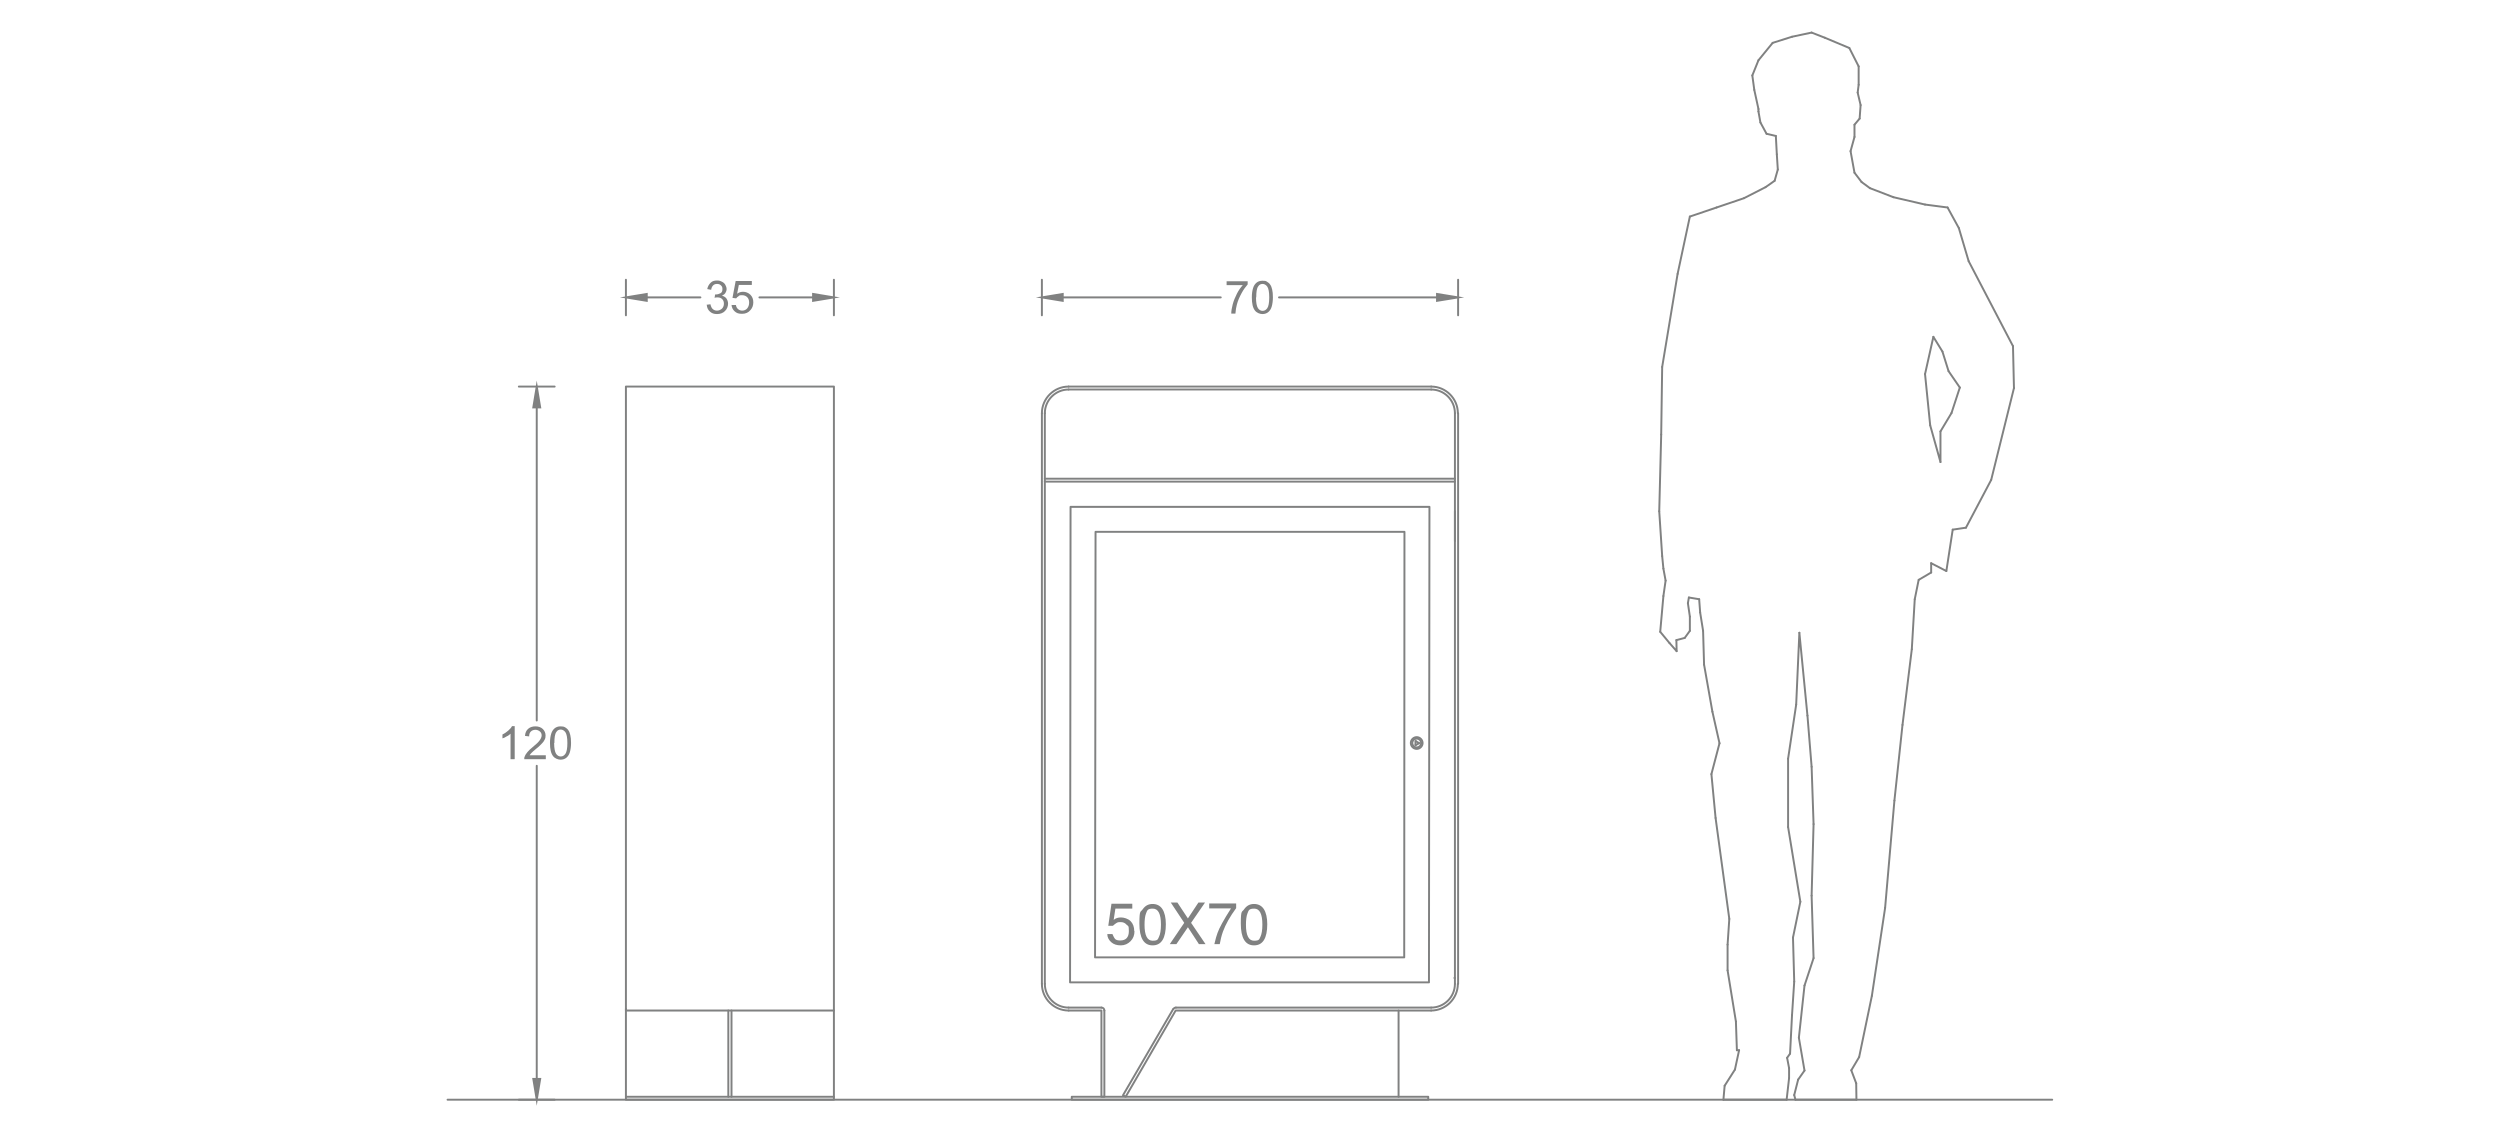 <?xml version="1.0" encoding="UTF-8"?>
<svg xmlns="http://www.w3.org/2000/svg" version="1.1" xmlns:xlink="http://www.w3.org/1999/xlink" viewBox="0 0 1020.5 467.7">
  <defs>
    <style>
      .cls-1 {
        clip-path: url(#clippath-76);
      }

      .cls-2 {
        clip-path: url(#clippath-189);
      }

      .cls-3 {
        clip-path: url(#clippath-51);
      }

      .cls-4 {
        clip-path: url(#clippath-143);
      }

      .cls-5 {
        clip-path: url(#clippath-34);
      }

      .cls-6 {
        clip-path: url(#clippath-107);
      }

      .cls-7 {
        clip-path: url(#clippath-133);
      }

      .cls-8 {
        clip-path: url(#clippath-38);
      }

      .cls-9 {
        clip-path: url(#clippath-21);
      }

      .cls-10 {
        clip-path: url(#clippath-165);
      }

      .cls-11 {
        clip-path: url(#clippath-6);
      }

      .cls-12 {
        clip-path: url(#clippath-7);
      }

      .cls-13 {
        clip-path: url(#clippath-17);
      }

      .cls-14 {
        clip-path: url(#clippath-80);
      }

      .cls-15 {
        clip-path: url(#clippath-31);
      }

      .cls-16 {
        clip-path: url(#clippath-79);
      }

      .cls-17 {
        clip-path: url(#clippath-138);
      }

      .cls-18 {
        clip-path: url(#clippath-75);
      }

      .cls-19 {
        clip-path: url(#clippath-172);
      }

      .cls-20 {
        clip-path: url(#clippath-15);
      }

      .cls-21 {
        clip-path: url(#clippath-33);
      }

      .cls-22 {
        clip-path: url(#clippath-61);
      }

      .cls-23 {
        clip-path: url(#clippath-116);
      }

      .cls-24 {
        clip-path: url(#clippath-100);
      }

      .cls-25 {
        clip-path: url(#clippath-18);
      }

      .cls-26 {
        clip-path: url(#clippath-47);
      }

      .cls-27 {
        clip-path: url(#clippath-4);
      }

      .cls-28 {
        clip-path: url(#clippath-71);
      }

      .cls-29 {
        clip-path: url(#clippath-126);
      }

      .cls-30 {
        clip-path: url(#clippath-167);
      }

      .cls-31 {
        clip-path: url(#clippath-120);
      }

      .cls-32 {
        clip-path: url(#clippath-22);
      }

      .cls-33 {
        clip-path: url(#clippath-103);
      }

      .cls-34 {
        clip-path: url(#clippath-23);
      }

      .cls-35 {
        clip-path: url(#clippath-158);
      }

      .cls-36 {
        clip-path: url(#clippath-191);
      }

      .cls-37 {
        clip-path: url(#clippath-140);
      }

      .cls-38 {
        clip-path: url(#clippath-82);
      }

      .cls-39 {
        clip-path: url(#clippath-54);
      }

      .cls-40 {
        clip-path: url(#clippath-66);
      }

      .cls-41 {
        clip-path: url(#clippath-114);
      }

      .cls-42 {
        clip-path: url(#clippath-149);
      }

      .cls-43 {
        clip-path: url(#clippath-128);
      }

      .cls-44 {
        clip-path: url(#clippath-9);
      }

      .cls-45 {
        clip-path: url(#clippath-142);
      }

      .cls-46 {
        clip-path: url(#clippath-121);
      }

      .cls-47 {
        clip-path: url(#clippath-102);
      }

      .cls-48 {
        clip-path: url(#clippath-70);
      }

      .cls-49 {
        clip-path: url(#clippath-10);
      }

      .cls-50 {
        clip-path: url(#clippath-42);
      }

      .cls-51 {
        clip-path: url(#clippath-164);
      }

      .cls-52 {
        clip-path: url(#clippath-132);
      }

      .cls-53 {
        clip-path: url(#clippath-59);
      }

      .cls-54 {
        clip-path: url(#clippath-148);
      }

      .cls-55 {
        clip-path: url(#clippath-160);
      }

      .cls-56 {
        clip-path: url(#clippath-43);
      }

      .cls-57 {
        clip-path: url(#clippath-64);
      }

      .cls-58 {
        clip-path: url(#clippath-101);
      }

      .cls-59 {
        clip-path: url(#clippath-25);
      }

      .cls-60 {
        clip-path: url(#clippath-155);
      }

      .cls-61 {
        clip-path: url(#clippath-27);
      }

      .cls-62 {
        clip-path: url(#clippath-139);
      }

      .cls-63 {
        clip-path: url(#clippath-109);
      }

      .cls-64 {
        clip-path: url(#clippath-151);
      }

      .cls-65 {
        clip-path: url(#clippath-130);
      }

      .cls-66 {
        clip-path: url(#clippath-179);
      }

      .cls-67 {
        clip-path: url(#clippath-60);
      }

      .cls-68 {
        clip-path: url(#clippath-176);
      }

      .cls-69 {
        clip-path: url(#clippath-113);
      }

      .cls-70 {
        clip-path: url(#clippath-171);
      }

      .cls-71 {
        clip-path: url(#clippath-93);
      }

      .cls-72 {
        clip-path: url(#clippath-11);
      }

      .cls-73 {
        clip-path: url(#clippath-57);
      }

      .cls-74 {
        clip-path: url(#clippath-88);
      }

      .cls-75, .cls-76, .cls-77 {
        fill: none;
      }

      .cls-78 {
        clip-path: url(#clippath-170);
      }

      .cls-79 {
        clip-path: url(#clippath-85);
      }

      .cls-80 {
        clip-path: url(#clippath-159);
      }

      .cls-81 {
        clip-path: url(#clippath-111);
      }

      .cls-82 {
        clip-path: url(#clippath-168);
      }

      .cls-83 {
        clip-path: url(#clippath-105);
      }

      .cls-84 {
        clip-path: url(#clippath-36);
      }

      .cls-85 {
        clip-path: url(#clippath-92);
      }

      .cls-86 {
        clip-path: url(#clippath-174);
      }

      .cls-87 {
        clip-path: url(#clippath-182);
      }

      .cls-88 {
        clip-path: url(#clippath-147);
      }

      .cls-89 {
        clip-path: url(#clippath-35);
      }

      .cls-90 {
        clip-path: url(#clippath-98);
      }

      .cls-91 {
        clip-path: url(#clippath-48);
      }

      .cls-92 {
        clip-path: url(#clippath-104);
      }

      .cls-93 {
        clip-path: url(#clippath-28);
      }

      .cls-94 {
        clip-path: url(#clippath-193);
      }

      .cls-95 {
        clip-path: url(#clippath-118);
      }

      .cls-96 {
        clip-path: url(#clippath-192);
      }

      .cls-97 {
        clip-path: url(#clippath-1);
      }

      .cls-98 {
        clip-path: url(#clippath-56);
      }

      .cls-99 {
        clip-path: url(#clippath-108);
      }

      .cls-100 {
        clip-path: url(#clippath-141);
      }

      .cls-101 {
        clip-path: url(#clippath-90);
      }

      .cls-102 {
        clip-path: url(#clippath-45);
      }

      .cls-103 {
        isolation: isolate;
      }

      .cls-104 {
        clip-path: url(#clippath-110);
      }

      .cls-105 {
        clip-path: url(#clippath-99);
      }

      .cls-106 {
        clip-path: url(#clippath-89);
      }

      .cls-107 {
        clip-path: url(#clippath-46);
      }

      .cls-108 {
        clip-path: url(#clippath-40);
      }

      .cls-109 {
        clip-path: url(#clippath-180);
      }

      .cls-110 {
        clip-path: url(#clippath-96);
      }

      .cls-111 {
        clip-path: url(#clippath-5);
      }

      .cls-112 {
        clip-path: url(#clippath-20);
      }

      .cls-113 {
        clip-path: url(#clippath-95);
      }

      .cls-114 {
        clip-path: url(#clippath-8);
      }

      .cls-115 {
        clip-path: url(#clippath-52);
      }

      .cls-76 {
        stroke-miterlimit: 10;
      }

      .cls-76, .cls-77 {
        stroke: #808181;
        stroke-linecap: round;
        stroke-width: .8px;
      }

      .cls-116 {
        clip-path: url(#clippath-41);
      }

      .cls-117 {
        clip-path: url(#clippath-67);
      }

      .cls-118 {
        clip-path: url(#clippath-154);
      }

      .cls-119 {
        clip-path: url(#clippath-162);
      }

      .cls-120 {
        clip-path: url(#clippath-74);
      }

      .cls-121 {
        clip-path: url(#clippath-190);
      }

      .cls-122 {
        clip-path: url(#clippath-3);
      }

      .cls-123 {
        clip-path: url(#clippath-146);
      }

      .cls-124 {
        clip-path: url(#clippath-26);
      }

      .cls-125 {
        clip-path: url(#clippath-91);
      }

      .cls-126 {
        clip-path: url(#clippath-137);
      }

      .cls-127 {
        clip-path: url(#clippath-12);
      }

      .cls-77 {
        stroke-linejoin: round;
      }

      .cls-128 {
        clip-path: url(#clippath-135);
      }

      .cls-129 {
        clip-path: url(#clippath-50);
      }

      .cls-130 {
        clip-path: url(#clippath-153);
      }

      .cls-131 {
        clip-path: url(#clippath-14);
      }

      .cls-132 {
        clip-path: url(#clippath-183);
      }

      .cls-133 {
        clip-path: url(#clippath-186);
      }

      .cls-134 {
        clip-path: url(#clippath-97);
      }

      .cls-135 {
        clip-path: url(#clippath-30);
      }

      .cls-136 {
        clip-path: url(#clippath-112);
      }

      .cls-137 {
        clip-path: url(#clippath-77);
      }

      .cls-138 {
        clip-path: url(#clippath-19);
      }

      .cls-139 {
        clip-path: url(#clippath-127);
      }

      .cls-140 {
        clip-path: url(#clippath-117);
      }

      .cls-141 {
        clip-path: url(#clippath-78);
      }

      .cls-142 {
        clip-path: url(#clippath-194);
      }

      .cls-143 {
        clip-path: url(#clippath-72);
      }

      .cls-144 {
        clip-path: url(#clippath-84);
      }

      .cls-145 {
        clip-path: url(#clippath-32);
      }

      .cls-146 {
        clip-path: url(#clippath-175);
      }

      .cls-147 {
        clip-path: url(#clippath-145);
      }

      .cls-148 {
        clip-path: url(#clippath-166);
      }

      .cls-149 {
        clip-path: url(#clippath-55);
      }

      .cls-150 {
        clip-path: url(#clippath-123);
      }

      .cls-151 {
        clip-path: url(#clippath-129);
      }

      .cls-152 {
        clip-path: url(#clippath-188);
      }

      .cls-153 {
        clip-path: url(#clippath-150);
      }

      .cls-154 {
        clip-path: url(#clippath-73);
      }

      .cls-155 {
        clip-path: url(#clippath-181);
      }

      .cls-156 {
        clip-path: url(#clippath-53);
      }

      .cls-157 {
        clip-path: url(#clippath-39);
      }

      .cls-158 {
        clip-path: url(#clippath-122);
      }

      .cls-159 {
        clip-path: url(#clippath-81);
      }

      .cls-160 {
        clip-path: url(#clippath-178);
      }

      .cls-161 {
        clip-path: url(#clippath-106);
      }

      .cls-162 {
        clip-path: url(#clippath-125);
      }

      .cls-163 {
        clip-path: url(#clippath-16);
      }

      .cls-164 {
        clip-path: url(#clippath-119);
      }

      .cls-165 {
        clip-path: url(#clippath-2);
      }

      .cls-166 {
        clip-path: url(#clippath-29);
      }

      .cls-167 {
        clip-path: url(#clippath-131);
      }

      .cls-168 {
        clip-path: url(#clippath-156);
      }

      .cls-169 {
        clip-path: url(#clippath-49);
      }

      .cls-170 {
        clip-path: url(#clippath-37);
      }

      .cls-171 {
        clip-path: url(#clippath-58);
      }

      .cls-172 {
        clip-path: url(#clippath-124);
      }

      .cls-173 {
        clip-path: url(#clippath-13);
      }

      .cls-174 {
        clip-path: url(#clippath-136);
      }

      .cls-175 {
        clip-path: url(#clippath-86);
      }

      .cls-176 {
        clip-path: url(#clippath-144);
      }

      .cls-177 {
        clip-path: url(#clippath-63);
      }

      .cls-178 {
        clip-path: url(#clippath-24);
      }

      .cls-179 {
        clip-path: url(#clippath-94);
      }

      .cls-180 {
        clip-path: url(#clippath);
      }

      .cls-181 {
        fill: #808181;
      }

      .cls-182 {
        clip-path: url(#clippath-173);
      }

      .cls-183 {
        clip-path: url(#clippath-87);
      }

      .cls-184 {
        clip-path: url(#clippath-68);
      }

      .cls-185 {
        clip-path: url(#clippath-83);
      }

      .cls-186 {
        clip-path: url(#clippath-185);
      }

      .cls-187 {
        clip-path: url(#clippath-65);
      }

      .cls-188 {
        clip-path: url(#clippath-134);
      }

      .cls-189 {
        clip-path: url(#clippath-157);
      }

      .cls-190 {
        clip-path: url(#clippath-169);
      }

      .cls-191 {
        clip-path: url(#clippath-44);
      }

      .cls-192 {
        clip-path: url(#clippath-177);
      }

      .cls-193 {
        clip-path: url(#clippath-184);
      }

      .cls-194 {
        clip-path: url(#clippath-115);
      }

      .cls-195 {
        clip-path: url(#clippath-163);
      }

      .cls-196 {
        clip-path: url(#clippath-62);
      }

      .cls-197 {
        clip-path: url(#clippath-69);
      }

      .cls-198 {
        clip-path: url(#clippath-161);
      }

      .cls-199 {
        clip-path: url(#clippath-152);
      }

      .cls-200 {
        clip-path: url(#clippath-187);
      }
    </style>
    <clipPath id="clippath">
      <rect class="cls-75" x="162.5" y="-6.1" width="695.5" height="480"/>
    </clipPath>
    <clipPath id="clippath-1">
      <rect class="cls-75" x="162.5" y="-6.1" width="695.5" height="480"/>
    </clipPath>
    <clipPath id="clippath-2">
      <rect class="cls-75" x="162.5" y="-6.1" width="695.5" height="480"/>
    </clipPath>
    <clipPath id="clippath-3">
      <rect class="cls-75" x="162.5" y="-6.1" width="695.5" height="480"/>
    </clipPath>
    <clipPath id="clippath-4">
      <rect class="cls-75" x="162.5" y="-6.1" width="695.5" height="480"/>
    </clipPath>
    <clipPath id="clippath-5">
      <rect class="cls-75" x="162.5" y="-6.1" width="695.5" height="480"/>
    </clipPath>
    <clipPath id="clippath-6">
      <rect class="cls-75" x="162.5" y="-6.1" width="695.5" height="480"/>
    </clipPath>
    <clipPath id="clippath-7">
      <rect class="cls-75" x="162.5" y="-6.1" width="695.5" height="480"/>
    </clipPath>
    <clipPath id="clippath-8">
      <rect class="cls-75" x="162.5" y="-6.1" width="695.5" height="480"/>
    </clipPath>
    <clipPath id="clippath-9">
      <rect class="cls-75" x="162.5" y="-6.1" width="695.5" height="480"/>
    </clipPath>
    <clipPath id="clippath-10">
      <rect class="cls-75" x="162.5" y="-6.1" width="695.5" height="480"/>
    </clipPath>
    <clipPath id="clippath-11">
      <rect class="cls-75" x="162.5" y="-6.1" width="695.5" height="480"/>
    </clipPath>
    <clipPath id="clippath-12">
      <rect class="cls-75" x="162.5" y="-6.1" width="695.5" height="480"/>
    </clipPath>
    <clipPath id="clippath-13">
      <rect class="cls-75" x="162.5" y="-6.1" width="695.5" height="480"/>
    </clipPath>
    <clipPath id="clippath-14">
      <rect class="cls-75" x="162.5" y="-6.1" width="695.5" height="480"/>
    </clipPath>
    <clipPath id="clippath-15">
      <rect class="cls-75" x="162.5" y="-6.1" width="695.5" height="480"/>
    </clipPath>
    <clipPath id="clippath-16">
      <rect class="cls-75" x="162.5" y="-6.1" width="695.5" height="480"/>
    </clipPath>
    <clipPath id="clippath-17">
      <rect class="cls-75" x="162.5" y="-6.1" width="695.5" height="480"/>
    </clipPath>
    <clipPath id="clippath-18">
      <rect class="cls-75" x="162.5" y="-6.1" width="695.5" height="480"/>
    </clipPath>
    <clipPath id="clippath-19">
      <rect class="cls-75" x="162.5" y="-6.1" width="695.5" height="480"/>
    </clipPath>
    <clipPath id="clippath-20">
      <rect class="cls-75" x="162.5" y="-6.1" width="695.5" height="480"/>
    </clipPath>
    <clipPath id="clippath-21">
      <rect class="cls-75" x="162.5" y="-6.1" width="695.5" height="480"/>
    </clipPath>
    <clipPath id="clippath-22">
      <rect class="cls-75" x="162.5" y="-6.1" width="695.5" height="480"/>
    </clipPath>
    <clipPath id="clippath-23">
      <rect class="cls-75" x="162.5" y="-6.1" width="695.5" height="480"/>
    </clipPath>
    <clipPath id="clippath-24">
      <rect class="cls-75" x="162.5" y="-6.1" width="695.5" height="480"/>
    </clipPath>
    <clipPath id="clippath-25">
      <rect class="cls-75" x="162.5" y="-6.1" width="695.5" height="480"/>
    </clipPath>
    <clipPath id="clippath-26">
      <rect class="cls-75" x="162.5" y="-6.1" width="695.5" height="480"/>
    </clipPath>
    <clipPath id="clippath-27">
      <rect class="cls-75" x="162.5" y="-6.1" width="695.5" height="480"/>
    </clipPath>
    <clipPath id="clippath-28">
      <rect class="cls-75" x="162.5" y="-6.1" width="695.5" height="480"/>
    </clipPath>
    <clipPath id="clippath-29">
      <rect class="cls-75" x="162.5" y="-6.1" width="695.5" height="480"/>
    </clipPath>
    <clipPath id="clippath-30">
      <rect class="cls-75" x="162.5" y="-6.1" width="695.5" height="480"/>
    </clipPath>
    <clipPath id="clippath-31">
      <rect class="cls-75" x="162.5" y="-6.1" width="695.5" height="480"/>
    </clipPath>
    <clipPath id="clippath-32">
      <rect class="cls-75" x="162.5" y="-6.1" width="695.5" height="480"/>
    </clipPath>
    <clipPath id="clippath-33">
      <rect class="cls-75" x="162.5" y="-6.1" width="695.5" height="480"/>
    </clipPath>
    <clipPath id="clippath-34">
      <rect class="cls-75" x="162.5" y="-6.1" width="695.5" height="480"/>
    </clipPath>
    <clipPath id="clippath-35">
      <rect class="cls-75" x="162.5" y="-6.1" width="695.5" height="480"/>
    </clipPath>
    <clipPath id="clippath-36">
      <rect class="cls-75" x="162.5" y="-6.1" width="695.5" height="480"/>
    </clipPath>
    <clipPath id="clippath-37">
      <rect class="cls-75" x="162.5" y="-6.1" width="695.5" height="480"/>
    </clipPath>
    <clipPath id="clippath-38">
      <rect class="cls-75" x="162.5" y="-6.1" width="695.5" height="480"/>
    </clipPath>
    <clipPath id="clippath-39">
      <rect class="cls-75" x="162.5" y="-6.1" width="695.5" height="480"/>
    </clipPath>
    <clipPath id="clippath-40">
      <rect class="cls-75" x="162.5" y="-6.1" width="695.5" height="480"/>
    </clipPath>
    <clipPath id="clippath-41">
      <rect class="cls-75" x="162.5" y="-6.1" width="695.5" height="480"/>
    </clipPath>
    <clipPath id="clippath-42">
      <rect class="cls-75" x="162.5" y="-6.1" width="695.5" height="480"/>
    </clipPath>
    <clipPath id="clippath-43">
      <rect class="cls-75" x="162.5" y="-6.1" width="695.5" height="480"/>
    </clipPath>
    <clipPath id="clippath-44">
      <rect class="cls-75" x="162.5" y="-6.1" width="695.5" height="480"/>
    </clipPath>
    <clipPath id="clippath-45">
      <rect class="cls-75" x="162.5" y="-6.1" width="695.5" height="480"/>
    </clipPath>
    <clipPath id="clippath-46">
      <rect class="cls-75" x="162.5" y="-6.1" width="695.5" height="480"/>
    </clipPath>
    <clipPath id="clippath-47">
      <rect class="cls-75" x="162.5" y="-6.1" width="695.5" height="480"/>
    </clipPath>
    <clipPath id="clippath-48">
      <rect class="cls-75" x="162.5" y="-6.1" width="695.5" height="480"/>
    </clipPath>
    <clipPath id="clippath-49">
      <rect class="cls-75" x="162.5" y="-6.1" width="695.5" height="480"/>
    </clipPath>
    <clipPath id="clippath-50">
      <rect class="cls-75" x="162.5" y="-6.1" width="695.5" height="480"/>
    </clipPath>
    <clipPath id="clippath-51">
      <rect class="cls-75" x="162.5" y="-6.1" width="695.5" height="480"/>
    </clipPath>
    <clipPath id="clippath-52">
      <rect class="cls-75" x="162.5" y="-6.1" width="695.5" height="480"/>
    </clipPath>
    <clipPath id="clippath-53">
      <rect class="cls-75" x="162.5" y="-6.1" width="695.5" height="480"/>
    </clipPath>
    <clipPath id="clippath-54">
      <rect class="cls-75" x="162.5" y="-6.1" width="695.5" height="480"/>
    </clipPath>
    <clipPath id="clippath-55">
      <rect class="cls-75" x="162.5" y="-6.1" width="695.5" height="480"/>
    </clipPath>
    <clipPath id="clippath-56">
      <rect class="cls-75" x="162.5" y="-6.1" width="695.5" height="480"/>
    </clipPath>
    <clipPath id="clippath-57">
      <rect class="cls-75" x="162.5" y="-6.1" width="695.5" height="480"/>
    </clipPath>
    <clipPath id="clippath-58">
      <rect class="cls-75" x="162.5" y="-6.1" width="695.5" height="480"/>
    </clipPath>
    <clipPath id="clippath-59">
      <rect class="cls-75" x="162.5" y="-6.1" width="695.5" height="480"/>
    </clipPath>
    <clipPath id="clippath-60">
      <rect class="cls-75" x="162.5" y="-6.1" width="695.5" height="480"/>
    </clipPath>
    <clipPath id="clippath-61">
      <rect class="cls-75" x="162.5" y="-6.1" width="695.5" height="480"/>
    </clipPath>
    <clipPath id="clippath-62">
      <rect class="cls-75" x="162.5" y="-6.1" width="695.5" height="480"/>
    </clipPath>
    <clipPath id="clippath-63">
      <rect class="cls-75" x="162.5" y="-6.1" width="695.5" height="480"/>
    </clipPath>
    <clipPath id="clippath-64">
      <rect class="cls-75" x="162.5" y="-6.1" width="695.5" height="480"/>
    </clipPath>
    <clipPath id="clippath-65">
      <rect class="cls-75" x="162.5" y="-6.1" width="695.5" height="480"/>
    </clipPath>
    <clipPath id="clippath-66">
      <rect class="cls-75" x="162.5" y="-6.1" width="695.5" height="480"/>
    </clipPath>
    <clipPath id="clippath-67">
      <rect class="cls-75" x="162.5" y="-6.1" width="695.5" height="480"/>
    </clipPath>
    <clipPath id="clippath-68">
      <rect class="cls-75" x="162.5" y="-6.1" width="695.5" height="480"/>
    </clipPath>
    <clipPath id="clippath-69">
      <rect class="cls-75" x="162.5" y="-6.1" width="695.5" height="480"/>
    </clipPath>
    <clipPath id="clippath-70">
      <rect class="cls-75" x="162.5" y="-6.1" width="695.5" height="480"/>
    </clipPath>
    <clipPath id="clippath-71">
      <rect class="cls-75" x="162.5" y="-6.1" width="695.5" height="480"/>
    </clipPath>
    <clipPath id="clippath-72">
      <rect class="cls-75" x="162.5" y="-6.1" width="695.5" height="480"/>
    </clipPath>
    <clipPath id="clippath-73">
      <rect class="cls-75" x="162.5" y="-6.1" width="695.5" height="480"/>
    </clipPath>
    <clipPath id="clippath-74">
      <rect class="cls-75" x="162.5" y="-6.1" width="695.5" height="480"/>
    </clipPath>
    <clipPath id="clippath-75">
      <rect class="cls-75" x="162.5" y="-6.1" width="695.5" height="480"/>
    </clipPath>
    <clipPath id="clippath-76">
      <rect class="cls-75" x="162.5" y="-6.1" width="695.5" height="480"/>
    </clipPath>
    <clipPath id="clippath-77">
      <rect class="cls-75" x="162.5" y="-6.1" width="695.5" height="480"/>
    </clipPath>
    <clipPath id="clippath-78">
      <rect class="cls-75" x="162.5" y="-6.1" width="695.5" height="480"/>
    </clipPath>
    <clipPath id="clippath-79">
      <rect class="cls-75" x="162.5" y="-6.1" width="695.5" height="480"/>
    </clipPath>
    <clipPath id="clippath-80">
      <rect class="cls-75" x="162.5" y="-6.1" width="695.5" height="480"/>
    </clipPath>
    <clipPath id="clippath-81">
      <rect class="cls-75" x="162.5" y="-6.1" width="695.5" height="480"/>
    </clipPath>
    <clipPath id="clippath-82">
      <rect class="cls-75" x="162.5" y="-6.1" width="695.5" height="480"/>
    </clipPath>
    <clipPath id="clippath-83">
      <rect class="cls-75" x="162.5" y="-6.1" width="695.5" height="480"/>
    </clipPath>
    <clipPath id="clippath-84">
      <rect class="cls-75" x="162.5" y="-6.1" width="695.5" height="480"/>
    </clipPath>
    <clipPath id="clippath-85">
      <rect class="cls-75" x="162.5" y="-6.1" width="695.5" height="480"/>
    </clipPath>
    <clipPath id="clippath-86">
      <rect class="cls-75" x="162.5" y="-6.1" width="695.5" height="480"/>
    </clipPath>
    <clipPath id="clippath-87">
      <rect class="cls-75" x="162.5" y="-6.1" width="695.5" height="480"/>
    </clipPath>
    <clipPath id="clippath-88">
      <rect class="cls-75" x="162.5" y="-6.1" width="695.5" height="480"/>
    </clipPath>
    <clipPath id="clippath-89">
      <rect class="cls-75" x="162.5" y="-6.1" width="695.5" height="480"/>
    </clipPath>
    <clipPath id="clippath-90">
      <rect class="cls-75" x="162.5" y="-6.1" width="695.5" height="480"/>
    </clipPath>
    <clipPath id="clippath-91">
      <rect class="cls-75" x="162.5" y="-6.1" width="695.5" height="480"/>
    </clipPath>
    <clipPath id="clippath-92">
      <rect class="cls-75" x="162.5" y="-6.1" width="695.5" height="480"/>
    </clipPath>
    <clipPath id="clippath-93">
      <rect class="cls-75" x="162.5" y="-6.1" width="695.5" height="480"/>
    </clipPath>
    <clipPath id="clippath-94">
      <rect class="cls-75" x="162.5" y="-6.1" width="695.5" height="480"/>
    </clipPath>
    <clipPath id="clippath-95">
      <rect class="cls-75" x="162.5" y="-6.1" width="695.5" height="480"/>
    </clipPath>
    <clipPath id="clippath-96">
      <rect class="cls-75" x="162.5" y="-6.1" width="695.5" height="480"/>
    </clipPath>
    <clipPath id="clippath-97">
      <rect class="cls-75" x="162.5" y="-6.1" width="695.5" height="480"/>
    </clipPath>
    <clipPath id="clippath-98">
      <rect class="cls-75" x="162.5" y="-6.1" width="695.5" height="480"/>
    </clipPath>
    <clipPath id="clippath-99">
      <rect class="cls-75" x="162.5" y="-6.1" width="695.5" height="480"/>
    </clipPath>
    <clipPath id="clippath-100">
      <rect class="cls-75" x="162.5" y="-6.1" width="695.5" height="480"/>
    </clipPath>
    <clipPath id="clippath-101">
      <rect class="cls-75" x="162.5" y="-6.1" width="695.5" height="480"/>
    </clipPath>
    <clipPath id="clippath-102">
      <rect class="cls-75" x="162.5" y="-6.1" width="695.5" height="480"/>
    </clipPath>
    <clipPath id="clippath-103">
      <rect class="cls-75" x="162.5" y="-6.1" width="695.5" height="480"/>
    </clipPath>
    <clipPath id="clippath-104">
      <rect class="cls-75" x="162.5" y="-6.1" width="695.5" height="480"/>
    </clipPath>
    <clipPath id="clippath-105">
      <rect class="cls-75" x="162.5" y="-6.1" width="695.5" height="480"/>
    </clipPath>
    <clipPath id="clippath-106">
      <rect class="cls-75" x="162.5" y="-6.1" width="695.5" height="480"/>
    </clipPath>
    <clipPath id="clippath-107">
      <rect class="cls-75" x="162.5" y="-6.1" width="695.5" height="480"/>
    </clipPath>
    <clipPath id="clippath-108">
      <rect class="cls-75" x="162.5" y="-6.1" width="695.5" height="480"/>
    </clipPath>
    <clipPath id="clippath-109">
      <rect class="cls-75" x="162.5" y="-6.1" width="695.5" height="480"/>
    </clipPath>
    <clipPath id="clippath-110">
      <rect class="cls-75" x="162.5" y="-6.1" width="695.5" height="480"/>
    </clipPath>
    <clipPath id="clippath-111">
      <rect class="cls-75" x="162.5" y="-6.1" width="695.5" height="480"/>
    </clipPath>
    <clipPath id="clippath-112">
      <rect class="cls-75" x="162.5" y="-6.1" width="695.5" height="480"/>
    </clipPath>
    <clipPath id="clippath-113">
      <rect class="cls-75" x="162.5" y="-6.1" width="695.5" height="480"/>
    </clipPath>
    <clipPath id="clippath-114">
      <rect class="cls-75" x="162.5" y="-6.1" width="695.5" height="480"/>
    </clipPath>
    <clipPath id="clippath-115">
      <rect class="cls-75" x="162.5" y="-6.1" width="695.5" height="480"/>
    </clipPath>
    <clipPath id="clippath-116">
      <rect class="cls-75" x="162.5" y="-6.1" width="695.5" height="480"/>
    </clipPath>
    <clipPath id="clippath-117">
      <rect class="cls-75" x="162.5" y="-6.1" width="695.5" height="480"/>
    </clipPath>
    <clipPath id="clippath-118">
      <rect class="cls-75" x="162.5" y="-6.1" width="695.5" height="480"/>
    </clipPath>
    <clipPath id="clippath-119">
      <rect class="cls-75" x="162.5" y="-6.1" width="695.5" height="480"/>
    </clipPath>
    <clipPath id="clippath-120">
      <rect class="cls-75" x="162.5" y="-6.1" width="695.5" height="480"/>
    </clipPath>
    <clipPath id="clippath-121">
      <rect class="cls-75" x="162.5" y="-6.1" width="695.5" height="480"/>
    </clipPath>
    <clipPath id="clippath-122">
      <rect class="cls-75" x="162.5" y="-6.1" width="695.5" height="480"/>
    </clipPath>
    <clipPath id="clippath-123">
      <rect class="cls-75" x="162.5" y="-6.1" width="695.5" height="480"/>
    </clipPath>
    <clipPath id="clippath-124">
      <rect class="cls-75" x="162.5" y="-6.1" width="695.5" height="480"/>
    </clipPath>
    <clipPath id="clippath-125">
      <rect class="cls-75" x="162.5" y="-6.1" width="695.5" height="480"/>
    </clipPath>
    <clipPath id="clippath-126">
      <rect class="cls-75" x="162.5" y="-6.1" width="695.5" height="480"/>
    </clipPath>
    <clipPath id="clippath-127">
      <rect class="cls-75" x="162.5" y="-6.1" width="695.5" height="480"/>
    </clipPath>
    <clipPath id="clippath-128">
      <rect class="cls-75" x="162.5" y="-6.1" width="695.5" height="480"/>
    </clipPath>
    <clipPath id="clippath-129">
      <rect class="cls-75" x="162.5" y="-6.1" width="695.5" height="480"/>
    </clipPath>
    <clipPath id="clippath-130">
      <rect class="cls-75" x="162.5" y="-6.1" width="695.5" height="480"/>
    </clipPath>
    <clipPath id="clippath-131">
      <rect class="cls-75" x="162.5" y="-6.1" width="695.5" height="480"/>
    </clipPath>
    <clipPath id="clippath-132">
      <rect class="cls-75" x="162.5" y="-6.1" width="695.5" height="480"/>
    </clipPath>
    <clipPath id="clippath-133">
      <rect class="cls-75" x="162.5" y="-6.1" width="695.5" height="480"/>
    </clipPath>
    <clipPath id="clippath-134">
      <rect class="cls-75" x="162.5" y="-6.1" width="695.5" height="480"/>
    </clipPath>
    <clipPath id="clippath-135">
      <rect class="cls-75" x="162.5" y="-6.1" width="695.5" height="480"/>
    </clipPath>
    <clipPath id="clippath-136">
      <rect class="cls-75" x="162.5" y="-6.1" width="695.5" height="480"/>
    </clipPath>
    <clipPath id="clippath-137">
      <rect class="cls-75" x="162.5" y="-6.1" width="695.5" height="480"/>
    </clipPath>
    <clipPath id="clippath-138">
      <rect class="cls-75" x="162.5" y="-6.1" width="695.5" height="480"/>
    </clipPath>
    <clipPath id="clippath-139">
      <rect class="cls-75" x="162.5" y="-6.1" width="695.5" height="480"/>
    </clipPath>
    <clipPath id="clippath-140">
      <rect class="cls-75" x="162.5" y="-6.1" width="695.5" height="480"/>
    </clipPath>
    <clipPath id="clippath-141">
      <rect class="cls-75" x="162.5" y="-6.1" width="695.5" height="480"/>
    </clipPath>
    <clipPath id="clippath-142">
      <rect class="cls-75" x="162.5" y="-6.1" width="695.5" height="480"/>
    </clipPath>
    <clipPath id="clippath-143">
      <rect class="cls-75" x="162.5" y="-6.1" width="695.5" height="480"/>
    </clipPath>
    <clipPath id="clippath-144">
      <rect class="cls-75" x="162.5" y="-6.1" width="695.5" height="480"/>
    </clipPath>
    <clipPath id="clippath-145">
      <rect class="cls-75" x="162.5" y="-6.1" width="695.5" height="480"/>
    </clipPath>
    <clipPath id="clippath-146">
      <rect class="cls-75" x="162.5" y="-6.1" width="695.5" height="480"/>
    </clipPath>
    <clipPath id="clippath-147">
      <rect class="cls-75" x="162.5" y="-6.1" width="695.5" height="480"/>
    </clipPath>
    <clipPath id="clippath-148">
      <rect class="cls-75" x="162.5" y="-6.1" width="695.5" height="480"/>
    </clipPath>
    <clipPath id="clippath-149">
      <rect class="cls-75" x="162.5" y="-6.1" width="695.5" height="480"/>
    </clipPath>
    <clipPath id="clippath-150">
      <rect class="cls-75" x="162.5" y="-6.1" width="695.5" height="480"/>
    </clipPath>
    <clipPath id="clippath-151">
      <rect class="cls-75" x="162.5" y="-6.1" width="695.5" height="480"/>
    </clipPath>
    <clipPath id="clippath-152">
      <rect class="cls-75" x="162.5" y="-6.1" width="695.5" height="480"/>
    </clipPath>
    <clipPath id="clippath-153">
      <rect class="cls-75" x="162.5" y="-6.1" width="695.5" height="480"/>
    </clipPath>
    <clipPath id="clippath-154">
      <rect class="cls-75" x="162.5" y="-6.1" width="695.5" height="480"/>
    </clipPath>
    <clipPath id="clippath-155">
      <rect class="cls-75" x="162.5" y="-6.1" width="695.5" height="480"/>
    </clipPath>
    <clipPath id="clippath-156">
      <rect class="cls-75" x="162.5" y="-6.1" width="695.5" height="480"/>
    </clipPath>
    <clipPath id="clippath-157">
      <rect class="cls-75" x="162.5" y="-6.1" width="695.5" height="480"/>
    </clipPath>
    <clipPath id="clippath-158">
      <rect class="cls-75" x="162.5" y="-6.1" width="695.5" height="480"/>
    </clipPath>
    <clipPath id="clippath-159">
      <rect class="cls-75" x="162.5" y="-6.1" width="695.5" height="480"/>
    </clipPath>
    <clipPath id="clippath-160">
      <rect class="cls-75" x="162.5" y="-6.1" width="695.5" height="480"/>
    </clipPath>
    <clipPath id="clippath-161">
      <rect class="cls-75" x="162.5" y="-6.1" width="695.5" height="480"/>
    </clipPath>
    <clipPath id="clippath-162">
      <rect class="cls-75" x="162.5" y="-6.1" width="695.5" height="480"/>
    </clipPath>
    <clipPath id="clippath-163">
      <rect class="cls-75" x="162.5" y="-6.1" width="695.5" height="480"/>
    </clipPath>
    <clipPath id="clippath-164">
      <rect class="cls-75" x="162.5" y="-6.1" width="695.5" height="480"/>
    </clipPath>
    <clipPath id="clippath-165">
      <rect class="cls-75" x="162.5" y="-6.1" width="695.5" height="480"/>
    </clipPath>
    <clipPath id="clippath-166">
      <rect class="cls-75" x="162.5" y="-6.1" width="695.5" height="480"/>
    </clipPath>
    <clipPath id="clippath-167">
      <rect class="cls-75" x="162.5" y="-6.1" width="695.5" height="480"/>
    </clipPath>
    <clipPath id="clippath-168">
      <rect class="cls-75" x="162.5" y="-6.1" width="695.5" height="480"/>
    </clipPath>
    <clipPath id="clippath-169">
      <rect class="cls-75" x="162.5" y="-6.1" width="695.5" height="480"/>
    </clipPath>
    <clipPath id="clippath-170">
      <rect class="cls-75" x="162.5" y="-6.1" width="695.5" height="480"/>
    </clipPath>
    <clipPath id="clippath-171">
      <rect class="cls-75" x="162.5" y="-6.1" width="695.5" height="480"/>
    </clipPath>
    <clipPath id="clippath-172">
      <rect class="cls-75" x="162.5" y="-6.1" width="695.5" height="480"/>
    </clipPath>
    <clipPath id="clippath-173">
      <rect class="cls-75" x="162.5" y="-6.1" width="695.5" height="480"/>
    </clipPath>
    <clipPath id="clippath-174">
      <rect class="cls-75" x="162.5" y="-6.1" width="695.5" height="480"/>
    </clipPath>
    <clipPath id="clippath-175">
      <rect class="cls-75" x="162.5" y="-6.1" width="695.5" height="480"/>
    </clipPath>
    <clipPath id="clippath-176">
      <rect class="cls-75" x="162.5" y="-6.1" width="695.5" height="480"/>
    </clipPath>
    <clipPath id="clippath-177">
      <rect class="cls-75" x="162.5" y="-6.1" width="695.5" height="480"/>
    </clipPath>
    <clipPath id="clippath-178">
      <rect class="cls-75" x="162.5" y="-6.1" width="695.5" height="480"/>
    </clipPath>
    <clipPath id="clippath-179">
      <rect class="cls-75" x="162.5" y="-6.1" width="695.5" height="480"/>
    </clipPath>
    <clipPath id="clippath-180">
      <rect class="cls-75" x="162.5" y="-6.1" width="695.5" height="480"/>
    </clipPath>
    <clipPath id="clippath-181">
      <rect class="cls-75" x="162.5" y="-6.1" width="695.5" height="480"/>
    </clipPath>
    <clipPath id="clippath-182">
      <rect class="cls-75" x="162.5" y="-6.1" width="695.5" height="480"/>
    </clipPath>
    <clipPath id="clippath-183">
      <rect class="cls-75" x="162.5" y="-6.1" width="695.5" height="480"/>
    </clipPath>
    <clipPath id="clippath-184">
      <rect class="cls-75" x="162.5" y="-6.1" width="695.5" height="480"/>
    </clipPath>
    <clipPath id="clippath-185">
      <rect class="cls-75" x="162.5" y="-6.1" width="695.5" height="480"/>
    </clipPath>
    <clipPath id="clippath-186">
      <rect class="cls-75" x="162.5" y="-6.1" width="695.5" height="480"/>
    </clipPath>
    <clipPath id="clippath-187">
      <rect class="cls-75" x="162.5" y="-6.1" width="695.5" height="480"/>
    </clipPath>
    <clipPath id="clippath-188">
      <rect class="cls-75" x="162.5" y="-6.1" width="695.5" height="480"/>
    </clipPath>
    <clipPath id="clippath-189">
      <rect class="cls-75" x="162.5" y="-6.1" width="695.5" height="480"/>
    </clipPath>
    <clipPath id="clippath-190">
      <rect class="cls-75" x="162.5" y="-6.1" width="695.5" height="480"/>
    </clipPath>
    <clipPath id="clippath-191">
      <rect class="cls-75" x="162.5" y="-6.1" width="695.5" height="480"/>
    </clipPath>
    <clipPath id="clippath-192">
      <rect class="cls-75" x="162.5" y="-6.1" width="695.5" height="480"/>
    </clipPath>
    <clipPath id="clippath-193">
      <rect class="cls-75" x="162.5" y="-6.1" width="695.5" height="480"/>
    </clipPath>
    <clipPath id="clippath-194">
      <rect class="cls-75" x="162.5" y="-6.1" width="695.5" height="480"/>
    </clipPath>
  </defs>
  <!-- Generator: Adobe Illustrator 28.7.2, SVG Export Plug-In . SVG Version: 1.2.0 Build 154)  -->
  <g>
    <g id="Livello_1">
      <g id="Livello_1-2" data-name="Livello_1">
        <g>
          <g class="cls-180">
            <line class="cls-77" x1="837.7" y1="448.9" x2="182.7" y2="448.9"/>
          </g>
          <g class="cls-97">
            <polyline class="cls-77" points="796.6 168.6 792.1 176.1 792.1 188.6 787.9 173.6 785.8 152.7 789.2 137.5 792.9 143.5 795.4 151.5 800 158.2 796.6 168.6"/>
          </g>
          <g class="cls-165">
            <polyline class="cls-77" points="757.8 448.9 757.7 442.2 755.7 436.9 758.9 431.5 764.1 406.5 769.5 370.6 773.3 326.8 776.6 295.9 780.4 265 781.6 244.6 783.2 236.7 788.3 233.7 788.3 229.9 794.5 233.1 797.1 216.2 802.5 215.4 812.8 195.9 822.1 158.4 821.7 141.3 803.6 106.6 799.6 93.1 795 84.7 785.8 83.5 772.9 80.5 763.3 76.8 759.9 74.3 757 70.5 755.4 61.7 757 55.9 757 50.9 759.1 48.4 759.5 42.9 758.3 37.8 758.7 34.6 758.7 27.1 754.9 19.6 744.9 15.4 739.5 13.3 731.5 15 723.6 17.5 717.8 24.6 715.3 30.8 716.1 36.7 717.8 44.5 717.8 45.5 718.6 50 721.1 54.6 724.9 55.5 725.3 63 725.7 69.2 724.4 73.8 720.7 76.4 711.9 80.9 700.7 84.7 689.8 88.4 684.8 111.8 678.5 149.8 678.1 177.4 677.3 208.7 678.5 227 679 232.1 679.9 237 679 243.3 677.7 257.9 681.5 262.5 684.4 265.8 684.3 261.3 687.7 260.4 689.8 257.5 689.8 251.7 689 246.2 689.4 243.9 693.6 244.6 694 250 695.2 257.5 695.6 271.3 699 290.5 701.9 303.4 698.6 316 700.3 333.9 705.9 375.1 705.2 385.6 705.2 396.1 708.6 417 709 428.7 709.9 428.7 708.2 436.6 704 443.2 703.5 448.9 729.3 448.9 730.3 440.1 730.3 436 729.5 431.8 730.7 430.1 731.5 414.4 732.4 400.7 731.9 382.7 734.9 368.1 729.9 337.6 729.9 309.7 733.2 287.6 734.5 258.3 737.8 292.1 739.5 313 740.3 336.4 739.5 365.6 740.3 391.1 736.6 402.3 734.3 423.6 736.6 437 734 440.7 732.4 447 732.9 448.9 757.8 448.9"/>
          </g>
          <g class="cls-122">
            <line class="cls-77" x1="796.6" y1="168.6" x2="796.6" y2="168.6"/>
          </g>
          <g class="cls-27">
            <line class="cls-77" x1="792.1" y1="176.1" x2="792.1" y2="176.1"/>
          </g>
          <g class="cls-111">
            <line class="cls-77" x1="792.1" y1="188.6" x2="792.1" y2="188.6"/>
          </g>
          <g class="cls-11">
            <line class="cls-77" x1="787.9" y1="173.6" x2="787.9" y2="173.6"/>
          </g>
          <g class="cls-12">
            <line class="cls-77" x1="785.8" y1="152.7" x2="785.8" y2="152.7"/>
          </g>
          <g class="cls-114">
            <line class="cls-77" x1="789.2" y1="137.5" x2="789.2" y2="137.5"/>
          </g>
          <g class="cls-44">
            <line class="cls-77" x1="792.9" y1="143.5" x2="792.9" y2="143.5"/>
          </g>
          <g class="cls-49">
            <line class="cls-77" x1="795.4" y1="151.5" x2="795.4" y2="151.5"/>
          </g>
          <g class="cls-72">
            <line class="cls-77" x1="800" y1="158.2" x2="800" y2="158.2"/>
          </g>
          <g class="cls-127">
            <line class="cls-77" x1="757.8" y1="448.9" x2="757.8" y2="448.9"/>
          </g>
          <g class="cls-173">
            <line class="cls-77" x1="757.7" y1="442.2" x2="757.7" y2="442.2"/>
          </g>
          <g class="cls-131">
            <line class="cls-77" x1="755.7" y1="436.9" x2="755.7" y2="436.9"/>
          </g>
          <g class="cls-20">
            <line class="cls-77" x1="758.9" y1="431.5" x2="758.9" y2="431.5"/>
          </g>
          <g class="cls-163">
            <line class="cls-77" x1="764.1" y1="406.5" x2="764.1" y2="406.5"/>
          </g>
          <g class="cls-13">
            <line class="cls-77" x1="769.5" y1="370.6" x2="769.5" y2="370.6"/>
          </g>
          <g class="cls-25">
            <line class="cls-77" x1="773.3" y1="326.8" x2="773.3" y2="326.8"/>
          </g>
          <g class="cls-138">
            <line class="cls-77" x1="776.6" y1="295.9" x2="776.6" y2="295.9"/>
          </g>
          <g class="cls-112">
            <line class="cls-77" x1="780.4" y1="265" x2="780.4" y2="265"/>
          </g>
          <g class="cls-9">
            <line class="cls-77" x1="781.6" y1="244.6" x2="781.6" y2="244.6"/>
          </g>
          <g class="cls-32">
            <line class="cls-77" x1="783.2" y1="236.7" x2="783.2" y2="236.7"/>
          </g>
          <g class="cls-34">
            <line class="cls-77" x1="788.3" y1="233.7" x2="788.3" y2="233.7"/>
          </g>
          <g class="cls-178">
            <line class="cls-77" x1="788.3" y1="229.9" x2="788.3" y2="229.9"/>
          </g>
          <g class="cls-59">
            <line class="cls-77" x1="794.5" y1="233.1" x2="794.5" y2="233.1"/>
          </g>
          <g class="cls-124">
            <line class="cls-77" x1="797.1" y1="216.2" x2="797.1" y2="216.2"/>
          </g>
          <g class="cls-61">
            <line class="cls-77" x1="802.5" y1="215.4" x2="802.5" y2="215.4"/>
          </g>
          <g class="cls-93">
            <line class="cls-77" x1="812.8" y1="195.9" x2="812.8" y2="195.9"/>
          </g>
          <g class="cls-166">
            <line class="cls-77" x1="822.1" y1="158.4" x2="822.1" y2="158.4"/>
          </g>
          <g class="cls-135">
            <line class="cls-77" x1="821.7" y1="141.3" x2="821.7" y2="141.3"/>
          </g>
          <g class="cls-15">
            <line class="cls-77" x1="803.6" y1="106.6" x2="803.6" y2="106.6"/>
          </g>
          <g class="cls-145">
            <line class="cls-77" x1="799.6" y1="93.1" x2="799.6" y2="93.1"/>
          </g>
          <g class="cls-21">
            <line class="cls-77" x1="795" y1="84.7" x2="795" y2="84.7"/>
          </g>
          <g class="cls-5">
            <line class="cls-77" x1="785.8" y1="83.5" x2="785.8" y2="83.5"/>
          </g>
          <g class="cls-89">
            <line class="cls-77" x1="772.9" y1="80.5" x2="772.9" y2="80.5"/>
          </g>
          <g class="cls-84">
            <line class="cls-77" x1="763.3" y1="76.8" x2="763.3" y2="76.8"/>
          </g>
          <g class="cls-170">
            <line class="cls-77" x1="759.9" y1="74.3" x2="759.9" y2="74.3"/>
          </g>
          <g class="cls-8">
            <line class="cls-77" x1="757" y1="70.5" x2="757" y2="70.5"/>
          </g>
          <g class="cls-157">
            <line class="cls-77" x1="755.4" y1="61.7" x2="755.4" y2="61.7"/>
          </g>
          <g class="cls-108">
            <line class="cls-77" x1="757" y1="55.9" x2="757" y2="55.9"/>
          </g>
          <g class="cls-116">
            <line class="cls-77" x1="757" y1="50.9" x2="757" y2="50.9"/>
          </g>
          <g class="cls-50">
            <line class="cls-77" x1="759.1" y1="48.4" x2="759.1" y2="48.4"/>
          </g>
          <g class="cls-56">
            <line class="cls-77" x1="759.5" y1="42.9" x2="759.5" y2="42.9"/>
          </g>
          <g class="cls-191">
            <line class="cls-77" x1="758.3" y1="37.8" x2="758.3" y2="37.8"/>
          </g>
          <g class="cls-102">
            <line class="cls-77" x1="758.7" y1="34.6" x2="758.7" y2="34.6"/>
          </g>
          <g class="cls-107">
            <line class="cls-77" x1="758.7" y1="27.1" x2="758.7" y2="27.1"/>
          </g>
          <g class="cls-26">
            <line class="cls-77" x1="754.9" y1="19.6" x2="754.9" y2="19.6"/>
          </g>
          <g class="cls-91">
            <line class="cls-77" x1="744.9" y1="15.4" x2="744.9" y2="15.4"/>
          </g>
          <g class="cls-169">
            <line class="cls-77" x1="739.5" y1="13.3" x2="739.5" y2="13.3"/>
          </g>
          <g class="cls-129">
            <line class="cls-77" x1="731.5" y1="15" x2="731.5" y2="15"/>
          </g>
          <g class="cls-3">
            <line class="cls-77" x1="723.6" y1="17.5" x2="723.6" y2="17.5"/>
          </g>
          <g class="cls-115">
            <line class="cls-77" x1="717.8" y1="24.6" x2="717.8" y2="24.6"/>
          </g>
          <g class="cls-156">
            <line class="cls-77" x1="715.3" y1="30.8" x2="715.3" y2="30.8"/>
          </g>
          <g class="cls-39">
            <line class="cls-77" x1="716.1" y1="36.7" x2="716.1" y2="36.7"/>
          </g>
          <g class="cls-149">
            <line class="cls-77" x1="717.8" y1="44.5" x2="717.8" y2="44.5"/>
          </g>
          <g class="cls-98">
            <line class="cls-77" x1="717.8" y1="45.5" x2="717.8" y2="45.5"/>
          </g>
          <g class="cls-73">
            <line class="cls-77" x1="718.6" y1="50" x2="718.6" y2="50"/>
          </g>
          <g class="cls-171">
            <line class="cls-77" x1="721.1" y1="54.6" x2="721.1" y2="54.6"/>
          </g>
          <g class="cls-53">
            <line class="cls-77" x1="724.9" y1="55.5" x2="724.9" y2="55.5"/>
          </g>
          <g class="cls-67">
            <line class="cls-77" x1="725.3" y1="63" x2="725.3" y2="63"/>
          </g>
          <g class="cls-22">
            <line class="cls-77" x1="725.7" y1="69.2" x2="725.7" y2="69.2"/>
          </g>
          <g class="cls-196">
            <line class="cls-77" x1="724.4" y1="73.8" x2="724.4" y2="73.8"/>
          </g>
          <g class="cls-177">
            <line class="cls-77" x1="720.7" y1="76.4" x2="720.7" y2="76.4"/>
          </g>
          <g class="cls-57">
            <line class="cls-77" x1="711.9" y1="80.9" x2="711.9" y2="80.9"/>
          </g>
          <g class="cls-187">
            <line class="cls-77" x1="700.7" y1="84.7" x2="700.7" y2="84.7"/>
          </g>
          <g class="cls-40">
            <line class="cls-77" x1="689.8" y1="88.4" x2="689.8" y2="88.4"/>
          </g>
          <g class="cls-117">
            <line class="cls-77" x1="684.8" y1="111.8" x2="684.8" y2="111.8"/>
          </g>
          <g class="cls-184">
            <line class="cls-77" x1="678.5" y1="149.8" x2="678.5" y2="149.8"/>
          </g>
          <g class="cls-197">
            <line class="cls-77" x1="678.1" y1="177.4" x2="678.1" y2="177.4"/>
          </g>
          <g class="cls-48">
            <line class="cls-77" x1="677.3" y1="208.7" x2="677.3" y2="208.7"/>
          </g>
          <g class="cls-28">
            <line class="cls-77" x1="678.5" y1="227" x2="678.5" y2="227"/>
          </g>
          <g class="cls-143">
            <line class="cls-77" x1="679" y1="232.1" x2="679" y2="232.1"/>
          </g>
          <g class="cls-154">
            <line class="cls-77" x1="679.9" y1="237" x2="679.9" y2="237"/>
          </g>
          <g class="cls-120">
            <line class="cls-77" x1="679" y1="243.3" x2="679" y2="243.3"/>
          </g>
          <g class="cls-18">
            <line class="cls-77" x1="677.7" y1="257.9" x2="677.7" y2="257.9"/>
          </g>
          <g class="cls-1">
            <line class="cls-77" x1="681.5" y1="262.5" x2="681.5" y2="262.5"/>
          </g>
          <g class="cls-137">
            <line class="cls-77" x1="684.4" y1="265.8" x2="684.4" y2="265.8"/>
          </g>
          <g class="cls-141">
            <line class="cls-77" x1="684.3" y1="261.3" x2="684.3" y2="261.3"/>
          </g>
          <g class="cls-16">
            <line class="cls-77" x1="687.7" y1="260.4" x2="687.7" y2="260.4"/>
          </g>
          <g class="cls-14">
            <line class="cls-77" x1="689.8" y1="257.5" x2="689.8" y2="257.5"/>
          </g>
          <g class="cls-159">
            <line class="cls-77" x1="689.8" y1="251.7" x2="689.8" y2="251.7"/>
          </g>
          <g class="cls-38">
            <line class="cls-77" x1="689" y1="246.2" x2="689" y2="246.2"/>
          </g>
          <g class="cls-185">
            <line class="cls-77" x1="689.4" y1="243.9" x2="689.4" y2="243.9"/>
          </g>
          <g class="cls-144">
            <line class="cls-77" x1="693.6" y1="244.6" x2="693.6" y2="244.6"/>
          </g>
          <g class="cls-79">
            <line class="cls-77" x1="694" y1="250" x2="694" y2="250"/>
          </g>
          <g class="cls-175">
            <line class="cls-77" x1="695.2" y1="257.5" x2="695.2" y2="257.5"/>
          </g>
          <g class="cls-183">
            <line class="cls-77" x1="695.6" y1="271.3" x2="695.6" y2="271.3"/>
          </g>
          <g class="cls-74">
            <line class="cls-77" x1="699" y1="290.5" x2="699" y2="290.5"/>
          </g>
          <g class="cls-106">
            <line class="cls-77" x1="701.9" y1="303.4" x2="701.9" y2="303.4"/>
          </g>
          <g class="cls-101">
            <line class="cls-77" x1="698.6" y1="316" x2="698.6" y2="316"/>
          </g>
          <g class="cls-125">
            <line class="cls-77" x1="700.3" y1="333.9" x2="700.3" y2="333.9"/>
          </g>
          <g class="cls-85">
            <line class="cls-77" x1="705.9" y1="375.1" x2="705.9" y2="375.1"/>
          </g>
          <g class="cls-71">
            <line class="cls-77" x1="705.2" y1="385.6" x2="705.2" y2="385.6"/>
          </g>
          <g class="cls-179">
            <line class="cls-77" x1="705.2" y1="396.1" x2="705.2" y2="396.1"/>
          </g>
          <g class="cls-113">
            <line class="cls-77" x1="708.6" y1="417" x2="708.6" y2="417"/>
          </g>
          <g class="cls-110">
            <line class="cls-77" x1="709" y1="428.7" x2="709" y2="428.7"/>
          </g>
          <g class="cls-134">
            <line class="cls-77" x1="709.9" y1="428.7" x2="709.9" y2="428.7"/>
          </g>
          <g class="cls-90">
            <line class="cls-77" x1="708.2" y1="436.6" x2="708.2" y2="436.6"/>
          </g>
          <g class="cls-105">
            <line class="cls-77" x1="704" y1="443.2" x2="704" y2="443.2"/>
          </g>
          <g class="cls-24">
            <line class="cls-77" x1="703.5" y1="448.9" x2="703.5" y2="448.9"/>
          </g>
          <g class="cls-58">
            <line class="cls-77" x1="729.3" y1="448.9" x2="729.3" y2="448.9"/>
          </g>
          <g class="cls-47">
            <line class="cls-77" x1="730.3" y1="440.1" x2="730.3" y2="440.1"/>
          </g>
          <g class="cls-33">
            <line class="cls-77" x1="730.3" y1="436" x2="730.3" y2="436"/>
          </g>
          <g class="cls-92">
            <line class="cls-77" x1="729.5" y1="431.8" x2="729.5" y2="431.8"/>
          </g>
          <g class="cls-83">
            <line class="cls-77" x1="730.7" y1="430.1" x2="730.7" y2="430.1"/>
          </g>
          <g class="cls-161">
            <line class="cls-77" x1="731.5" y1="414.4" x2="731.5" y2="414.4"/>
          </g>
          <g class="cls-6">
            <line class="cls-77" x1="732.4" y1="400.7" x2="732.4" y2="400.7"/>
          </g>
          <g class="cls-99">
            <line class="cls-77" x1="731.9" y1="382.7" x2="731.9" y2="382.7"/>
          </g>
          <g class="cls-63">
            <line class="cls-77" x1="734.9" y1="368.1" x2="734.9" y2="368.1"/>
          </g>
          <g class="cls-104">
            <line class="cls-77" x1="729.9" y1="337.6" x2="729.9" y2="337.6"/>
          </g>
          <g class="cls-81">
            <line class="cls-77" x1="729.9" y1="309.7" x2="729.9" y2="309.7"/>
          </g>
          <g class="cls-136">
            <line class="cls-77" x1="733.2" y1="287.6" x2="733.2" y2="287.6"/>
          </g>
          <g class="cls-69">
            <line class="cls-77" x1="734.5" y1="258.3" x2="734.5" y2="258.3"/>
          </g>
          <g class="cls-41">
            <line class="cls-77" x1="737.8" y1="292.1" x2="737.8" y2="292.1"/>
          </g>
          <g class="cls-194">
            <line class="cls-77" x1="739.5" y1="313" x2="739.5" y2="313"/>
          </g>
          <g class="cls-23">
            <line class="cls-77" x1="740.3" y1="336.4" x2="740.3" y2="336.4"/>
          </g>
          <g class="cls-140">
            <line class="cls-77" x1="739.5" y1="365.6" x2="739.5" y2="365.6"/>
          </g>
          <g class="cls-95">
            <line class="cls-77" x1="740.3" y1="391.1" x2="740.3" y2="391.1"/>
          </g>
          <g class="cls-164">
            <line class="cls-77" x1="736.6" y1="402.3" x2="736.6" y2="402.3"/>
          </g>
          <g class="cls-31">
            <line class="cls-77" x1="734.3" y1="423.6" x2="734.3" y2="423.6"/>
          </g>
          <g class="cls-46">
            <line class="cls-77" x1="736.6" y1="437" x2="736.6" y2="437"/>
          </g>
          <g class="cls-158">
            <line class="cls-77" x1="734" y1="440.7" x2="734" y2="440.7"/>
          </g>
          <g class="cls-150">
            <line class="cls-77" x1="732.4" y1="447" x2="732.4" y2="447"/>
          </g>
          <g class="cls-172">
            <line class="cls-77" x1="732.9" y1="448.9" x2="732.9" y2="448.9"/>
          </g>
          <g class="cls-162">
            <line class="cls-77" x1="593.9" y1="196.6" x2="426.5" y2="196.6"/>
          </g>
          <g class="cls-29">
            <polyline class="cls-77" points="583.3 401 436.8 401 437 206.9 583.5 206.9 583.3 401"/>
          </g>
          <g class="cls-139">
            <polyline class="cls-77" points="573.2 390.8 447 390.8 447.2 217.1 573.3 217.1 573.2 390.8"/>
          </g>
          <g class="cls-43">
            <line class="cls-77" x1="593.9" y1="195.4" x2="426.5" y2="195.4"/>
          </g>
          <g class="cls-151">
            <line class="cls-77" x1="570.9" y1="412.5" x2="570.9" y2="447.7"/>
          </g>
          <g class="cls-65">
            <line class="cls-77" x1="593.7" y1="399.2" x2="593.9" y2="399.2"/>
          </g>
          <g class="cls-167">
            <line class="cls-77" x1="593.9" y1="208.7" x2="593.9" y2="220.9"/>
          </g>
          <g class="cls-52">
            <polyline class="cls-77" points="255.5 447.7 340.4 447.7 340.4 448.9 255.5 448.9 255.5 447.7"/>
          </g>
          <g class="cls-7">
            <polyline class="cls-77" points="255.5 157.8 340.4 157.8 340.4 412.5 255.5 412.5 255.5 157.8"/>
          </g>
          <g class="cls-188">
            <line class="cls-77" x1="255.5" y1="411.8" x2="255.5" y2="447.7"/>
          </g>
          <g class="cls-128">
            <line class="cls-77" x1="340.4" y1="412.5" x2="340.4" y2="447.7"/>
          </g>
          <g class="cls-174">
            <path class="cls-77" d="M425.3,401.6c0,6,4.9,10.9,10.9,10.9"/>
          </g>
          <g class="cls-126">
            <polyline class="cls-77" points="436.2 412.5 449.6 412.5 449.6 447.7 450.8 447.7 450.8 412.5"/>
          </g>
          <g class="cls-17">
            <path class="cls-77" d="M450.8,412.5c0-.7-.5-1.2-1.2-1.2"/>
          </g>
          <g class="cls-62">
            <line class="cls-77" x1="449.6" y1="411.3" x2="436.2" y2="411.3"/>
          </g>
          <g class="cls-37">
            <path class="cls-77" d="M426.5,401.6c0,5.3,4.3,9.7,9.7,9.7"/>
          </g>
          <g class="cls-100">
            <line class="cls-77" x1="426.5" y1="401.6" x2="426.5" y2="168.7"/>
          </g>
          <g class="cls-45">
            <path class="cls-77" d="M436.2,159c-5.3,0-9.7,4.3-9.7,9.7"/>
          </g>
          <g class="cls-4">
            <line class="cls-77" x1="436.2" y1="159" x2="584.2" y2="159"/>
          </g>
          <g class="cls-176">
            <path class="cls-77" d="M593.9,168.7c0-5.3-4.3-9.7-9.7-9.7"/>
          </g>
          <g class="cls-147">
            <line class="cls-77" x1="593.9" y1="168.7" x2="593.9" y2="401.6"/>
          </g>
          <g class="cls-123">
            <path class="cls-77" d="M584.2,411.3c5.3,0,9.7-4.3,9.7-9.7"/>
          </g>
          <g class="cls-88">
            <line class="cls-77" x1="584.2" y1="411.3" x2="480" y2="411.3"/>
          </g>
          <g class="cls-54">
            <path class="cls-77" d="M480,411.3c-.4,0-.8.2-1,.6"/>
          </g>
          <g class="cls-42">
            <polyline class="cls-77" points="478.9 411.9 458.4 447.1 459.5 447.7 479.9 412.5 584.2 412.5"/>
          </g>
          <g class="cls-153">
            <path class="cls-77" d="M584.2,412.5c6,0,10.9-4.9,10.9-10.9"/>
          </g>
          <g class="cls-64">
            <line class="cls-77" x1="595.2" y1="401.6" x2="595.2" y2="168.7"/>
          </g>
          <g class="cls-199">
            <path class="cls-77" d="M595.1,168.7c0-6-4.9-10.9-10.9-10.9"/>
          </g>
          <g class="cls-130">
            <line class="cls-77" x1="584.2" y1="157.8" x2="436.2" y2="157.8"/>
          </g>
          <g class="cls-118">
            <path class="cls-77" d="M436.2,157.8c-6,0-10.9,4.9-10.9,10.9"/>
          </g>
          <g class="cls-60">
            <line class="cls-77" x1="425.3" y1="168.7" x2="425.3" y2="401.6"/>
          </g>
          <g class="cls-168">
            <path class="cls-77" d="M579.2,303.4s0-.1,0,0h0"/>
          </g>
          <g class="cls-189">
            <line class="cls-77" x1="578" y1="302.6" x2="579.2" y2="303.3"/>
          </g>
          <g class="cls-35">
            <path class="cls-77" d="M577.9,302.5h0"/>
          </g>
          <g class="cls-80">
            <line class="cls-77" x1="577.8" y1="304.1" x2="577.8" y2="302.6"/>
          </g>
          <g class="cls-55">
            <path class="cls-77" d="M577.8,304.1h0"/>
          </g>
          <g class="cls-198">
            <line class="cls-77" x1="579.2" y1="303.4" x2="578" y2="304.1"/>
          </g>
          <g class="cls-119">
            <path class="cls-77" d="M580.1,303.3c0-1-.8-1.8-1.8-1.8s-1.8.8-1.8,1.8.8,1.8,1.8,1.8,1.8-.8,1.8-1.8"/>
          </g>
          <g class="cls-195">
            <path class="cls-77" d="M580.7,303.3c0-1.3-1.1-2.4-2.4-2.4s-2.4,1.1-2.4,2.4,1.1,2.4,2.4,2.4,2.4-1.1,2.4-2.4"/>
          </g>
          <g class="cls-51">
            <polyline class="cls-77" points="437.5 448.9 583 448.9 583 447.7 437.5 447.7 437.5 448.9"/>
          </g>
          <g class="cls-10">
            <line class="cls-77" x1="226.4" y1="157.8" x2="211.8" y2="157.8"/>
          </g>
          <g class="cls-148">
            <line class="cls-77" x1="226.4" y1="448.9" x2="211.8" y2="448.9"/>
          </g>
          <g class="cls-30">
            <line class="cls-77" x1="219.1" y1="166.3" x2="219.1" y2="294.1"/>
          </g>
          <g class="cls-82">
            <line class="cls-77" x1="219.1" y1="440.4" x2="219.1" y2="312.6"/>
          </g>
          <g class="cls-190">
            <polygon class="cls-181" points="217.7 166.3 220.5 166.3 219.1 157.8 217.7 166.3"/>
          </g>
          <g class="cls-78">
            <polygon class="cls-76" points="217.7 166.3 220.5 166.3 219.1 157.8 217.7 166.3"/>
          </g>
          <g class="cls-70">
            <polygon class="cls-181" points="217.7 440.4 220.5 440.4 219.1 448.9 217.7 440.4"/>
          </g>
          <g class="cls-19">
            <polygon class="cls-76" points="217.7 440.4 220.5 440.4 219.1 448.9 217.7 440.4"/>
          </g>
        </g>
        <g class="cls-182">
          <g class="cls-103">
            <path class="cls-181" d="M210,309.9h-1.6v-10.4c-.4.4-.9.8-1.6,1.1-.6.4-1.2.7-1.7.8v-1.6c.9-.4,1.7-1,2.4-1.6s1.2-1.2,1.5-1.8h1.1v13.4h0Z"/>
            <path class="cls-181" d="M222.8,308.3v1.6h-8.8c0-.4,0-.8.2-1.1.2-.6.6-1.2,1.1-1.8.5-.6,1.2-1.3,2.1-2,1.5-1.2,2.4-2.1,2.9-2.8.5-.7.8-1.4.8-2s-.2-1.2-.7-1.6-1.1-.7-1.8-.7-1.4.2-1.9.7-.7,1.1-.7,2l-1.7-.2c.1-1.3.5-2.2,1.3-2.9.8-.7,1.8-1,3-1s2.3.4,3,1.1,1.1,1.6,1.1,2.6-.1,1.1-.3,1.6-.6,1.1-1.1,1.6-1.3,1.4-2.5,2.3c-1,.8-1.6,1.4-1.9,1.7-.3.3-.5.6-.7.9h6.6Z"/>
            <path class="cls-181" d="M224.5,303.3c0-1.6.2-2.8.5-3.8s.8-1.7,1.4-2.2c.6-.5,1.4-.8,2.4-.8s1.3.1,1.9.4c.5.3,1,.7,1.3,1.2.4.5.6,1.2.8,2s.3,1.8.3,3.2-.2,2.8-.5,3.8-.8,1.7-1.4,2.2-1.4.8-2.4.8-2.3-.5-3-1.4c-.9-1.1-1.3-2.9-1.3-5.4h0ZM226.2,303.3c0,2.2.3,3.6.8,4.4.5.7,1.1,1.1,1.9,1.1s1.4-.4,1.9-1.1.8-2.2.8-4.4-.3-3.7-.8-4.4c-.5-.7-1.2-1.1-1.9-1.1s-1.4.3-1.8,1c-.6.8-.8,2.3-.8,4.5h0Z"/>
          </g>
        </g>
        <g>
          <g class="cls-86">
            <line class="cls-77" x1="340.4" y1="128.7" x2="340.4" y2="114.2"/>
          </g>
          <g class="cls-146">
            <line class="cls-77" x1="255.5" y1="128.7" x2="255.5" y2="114.2"/>
          </g>
          <g class="cls-68">
            <line class="cls-77" x1="331.9" y1="121.4" x2="310" y2="121.4"/>
          </g>
          <g class="cls-192">
            <line class="cls-77" x1="264" y1="121.4" x2="285.9" y2="121.4"/>
          </g>
          <g class="cls-160">
            <polygon class="cls-181" points="331.9 120 331.9 122.8 340.4 121.4 331.9 120"/>
          </g>
          <g class="cls-66">
            <polygon class="cls-76" points="331.9 120 331.9 122.8 340.4 121.4 331.9 120"/>
          </g>
          <g class="cls-109">
            <polygon class="cls-181" points="264 120 264 122.8 255.5 121.4 264 120"/>
          </g>
          <g class="cls-155">
            <polygon class="cls-76" points="264 120 264 122.8 255.5 121.4 264 120"/>
          </g>
          <g class="cls-87">
            <g class="cls-103">
              <path class="cls-181" d="M288.4,124.4l1.6-.2c.2.9.5,1.6,1,2s1,.6,1.7.6,1.4-.3,2-.8c.5-.5.8-1.2.8-2s-.2-1.4-.7-1.9-1.1-.7-1.9-.7-.7,0-1.2.2l.2-1.4h.3c.7,0,1.3-.2,1.9-.5s.8-.9.8-1.7-.2-1.1-.6-1.5-.9-.6-1.6-.6-1.2.2-1.6.6-.7,1-.8,1.8l-1.6-.3c.2-1.1.7-1.9,1.4-2.6s1.6-.9,2.6-.9,1.4.2,2,.5,1.1.7,1.4,1.3.5,1.1.5,1.7-.2,1.1-.5,1.6-.8.8-1.4,1.1c.8.2,1.4.6,1.8,1.1.4.6.7,1.3.7,2.2s-.4,2.2-1.3,3c-.8.8-1.9,1.2-3.2,1.2s-2.1-.3-2.9-1-1.2-1.6-1.3-2.7h0Z"/>
              <path class="cls-181" d="M298.7,124.5h1.7c.1.7.4,1.3.9,1.7.5.4,1,.6,1.7.6s1.5-.3,2-.9.8-1.4.8-2.4-.3-1.7-.8-2.2-1.2-.8-2.1-.8-1,0-1.4.4c-.4.2-.8.6-1,.9l-1.5-.2,1.3-6.9h6.6v1.6h-5.3l-.7,3.6c.8-.6,1.6-.8,2.5-.8s2.1.4,2.9,1.2,1.2,1.8,1.2,3.1-.4,2.3-1.1,3.1c-.9,1.1-2,1.6-3.5,1.6s-2.2-.3-3-1-1.2-1.6-1.3-2.7h0Z"/>
            </g>
          </g>
          <g class="cls-132">
            <line class="cls-77" x1="595.2" y1="128.7" x2="595.2" y2="114.2"/>
          </g>
          <g class="cls-193">
            <line class="cls-77" x1="425.3" y1="128.7" x2="425.3" y2="114.2"/>
          </g>
          <g class="cls-186">
            <line class="cls-77" x1="586.6" y1="121.4" x2="522.1" y2="121.4"/>
          </g>
          <g class="cls-133">
            <line class="cls-77" x1="433.8" y1="121.4" x2="498.3" y2="121.4"/>
          </g>
          <g class="cls-200">
            <polygon class="cls-181" points="586.6 120 586.6 122.8 595.2 121.4 586.6 120"/>
          </g>
          <g class="cls-152">
            <polygon class="cls-76" points="586.6 120 586.6 122.8 595.2 121.4 586.6 120"/>
          </g>
          <g class="cls-2">
            <polygon class="cls-181" points="433.8 120 433.8 122.8 425.3 121.4 433.8 120"/>
          </g>
          <g class="cls-121">
            <polygon class="cls-76" points="433.8 120 433.8 122.8 425.3 121.4 433.8 120"/>
          </g>
          <g class="cls-36">
            <g class="cls-103">
              <path class="cls-181" d="M500.7,116.4v-1.6h8.6v1.3c-.8.9-1.7,2.1-2.5,3.6s-1.5,3-1.9,4.6c-.3,1.1-.5,2.3-.6,3.7h-1.7c0-1,.2-2.3.6-3.8s1-2.9,1.7-4.3,1.5-2.5,2.4-3.5h-6.6Z"/>
              <path class="cls-181" d="M511,121.4c0-1.6.2-2.8.5-3.8s.8-1.7,1.4-2.2c.6-.5,1.4-.8,2.4-.8s1.3,0,1.9.4c.5.3,1,.7,1.3,1.2.4.5.6,1.2.8,2s.3,1.8.3,3.2-.2,2.8-.5,3.8-.8,1.7-1.4,2.2-1.4.8-2.4.8-2.3-.5-3-1.4c-.9-1.1-1.3-2.9-1.3-5.4ZM512.7,121.4c0,2.2.3,3.6.8,4.4.5.7,1.1,1.1,1.9,1.1s1.4-.4,1.9-1.1.8-2.2.8-4.4-.3-3.7-.8-4.4c-.5-.7-1.2-1.1-1.9-1.1s-1.4.3-1.8,1c-.6.8-.8,2.3-.8,4.5h-.1Z"/>
            </g>
          </g>
        </g>
        <g class="cls-96">
          <g class="cls-103">
            <path class="cls-181" d="M463.1,380.1c0,1.6-.5,3-1.6,4.1s-2.4,1.7-4,1.7-2.9-.4-3.9-1.3-1.6-2-1.6-3.3h2.1c.4,1,.8,1.7,1.2,2.1.5.4,1.2.5,2,.5,2.3,0,3.5-1.3,3.5-3.8s-.3-2-1-2.7c-.6-.7-1.4-1-2.4-1s-1.2.1-1.7.4c-.4.2-.8.6-1.4,1.1h-1.9l1.3-9h8.5v2h-6.9l-.7,4.6c.8-.7,1.8-1,3-1s2.9.5,3.9,1.5,1.5,2.4,1.5,4.1h.1Z"/>
            <path class="cls-181" d="M475.9,377.2c0,5.8-1.8,8.7-5.4,8.7s-5.4-3-5.4-8.9.5-4.5,1.4-5.9c1-1.4,2.3-2.1,4-2.1s3.1.7,4,2.1,1.4,3.5,1.4,6.2h0ZM473.9,377.4c0-4.3-1.1-6.5-3.3-6.5s-2.3.7-2.8,2c-.4,1-.6,2.6-.6,4.6,0,4.3,1.1,6.5,3.3,6.5s2.1-.6,2.6-1.6.8-2.7.8-5Z"/>
            <path class="cls-181" d="M492.1,385.4h-2.7l-4.5-6.9-4.7,6.9h-2.7l5.9-8.7-5.5-8.3h2.7l4.3,6.5,4.3-6.5h2.7l-5.7,8.3,5.9,8.7h0Z"/>
            <path class="cls-181" d="M504.6,370.7c-2.5,3.4-4.3,6.6-5.4,9.6-.6,1.7-1,3.4-1.3,5.1h-2.2c.5-2.1.9-3.6,1.3-4.6.7-2,2.5-5.3,5.5-10h-8.9v-2h11v1.9Z"/>
            <path class="cls-181" d="M517.3,377.2c0,5.8-1.8,8.7-5.4,8.7s-5.4-3-5.4-8.9.5-4.5,1.4-5.9c1-1.4,2.3-2.1,4-2.1s3.1.7,4,2.1,1.4,3.5,1.4,6.2h0ZM515.3,377.4c0-4.3-1.1-6.5-3.3-6.5s-2.3.7-2.8,2c-.4,1-.6,2.6-.6,4.6,0,4.3,1.1,6.5,3.3,6.5s2.1-.6,2.6-1.6.8-2.7.8-5Z"/>
          </g>
        </g>
        <g>
          <g class="cls-94">
            <line class="cls-77" x1="297.3" y1="447.7" x2="297.3" y2="412.5"/>
          </g>
          <g class="cls-142">
            <line class="cls-77" x1="298.6" y1="447.7" x2="298.6" y2="412.5"/>
          </g>
        </g>
      </g>
    </g>
  </g>
</svg>